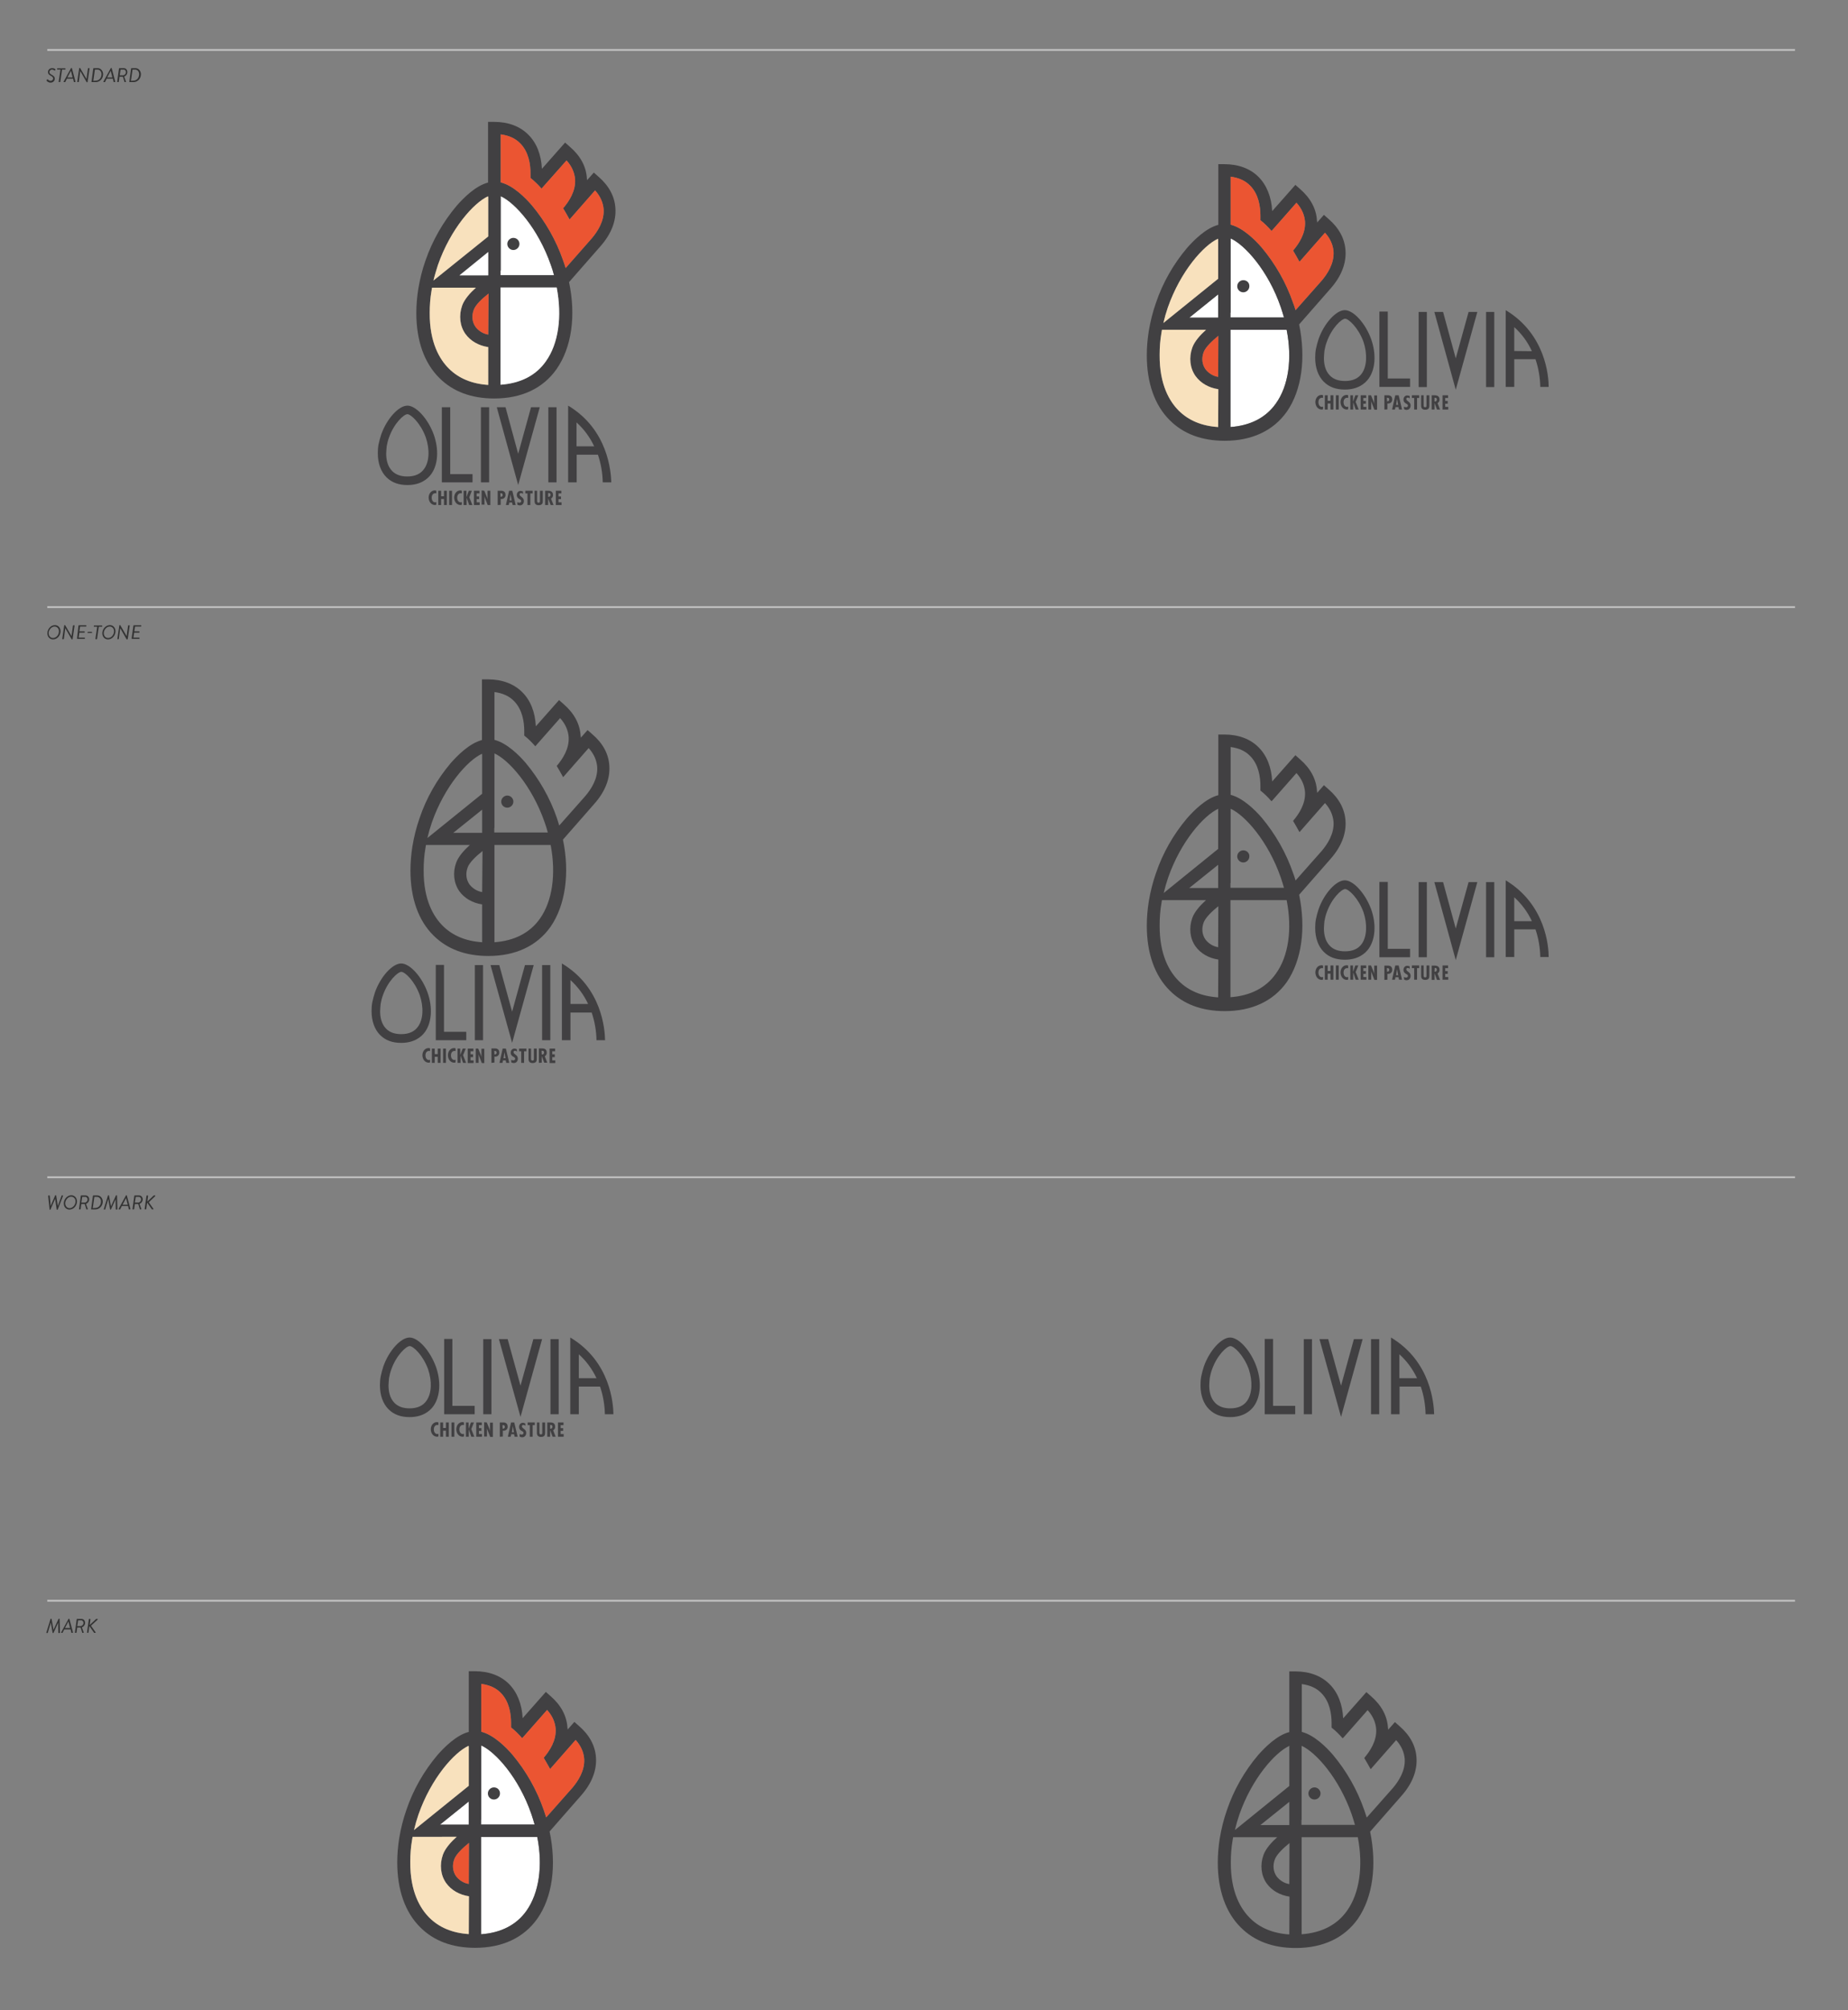 <?xml version="1.0" encoding="utf-8"?>
<!-- Generator: Adobe Illustrator 23.0.6, SVG Export Plug-In . SVG Version: 6.00 Build 0)  -->
<svg version="1.1" id="Layer_1" xmlns="http://www.w3.org/2000/svg" xmlns:xlink="http://www.w3.org/1999/xlink" x="0px" y="0px"
	 viewBox="0 0 1036 1126.4" style="enable-background:new 0 0 1036 1126.4;" xml:space="preserve">
<rect x="0" y="0" width="1036" height="1126.4" fill="#808080" stroke="none"/>
<style type="text/css">
	.st0{fill:#414042;}
	.st1{fill:#FFFFFF;}
	.st2{fill:#F8E1BD;}
	.st3{fill:#EB5532;}
	.st4{fill:#C1C1C1;}
	.st5{fill:#323232;}
</style>
<title>Asset 4</title>
<g>
	<g>
		<path class="st0" d="M697,476.5c-1.8,0-3.4,1.5-3.4,3.4c0,1.8,1.5,3.4,3.4,3.4c1.8,0,3.4-1.5,3.4-3.4
			C700.5,478.1,699,476.5,697,476.5z"/>
		<path class="st0" d="M728.3,501.4l17.7-20.2c5.9-6.7,8.8-14,8.3-21.2c-0.4-6.6-3.6-12.6-9.5-17.7l-2.6-2.3l-3.8,4.3
			c0-0.3,0-0.8-0.1-1.1c-0.4-6.6-3.6-12.6-9.5-17.7l-2.6-2.3l-13,14.7c-0.4-7.9-3-14.6-7.7-19.2c-4.6-4.6-11.2-7.1-19.1-7.1H683v34
			c-7,1.8-13.7,8.6-17.5,12.9c-7.7,9.1-13.7,19.6-17.5,30.9c-1.8,5.1-3.1,10.4-4,15.8c-0.7,4.4-1.1,9-1.1,13.5
			c0,15.4,4.4,28,12.9,36.4c7.6,7.6,17.9,11.5,30.8,11.5c15.2,0,27.2-5.6,34.8-16.3C729.8,538,732.2,520.2,728.3,501.4z
			 M682.9,558.9c-9.2-0.6-16.6-3.7-22.1-9.2c-5-5-10.8-14.3-10.7-31.2c0-4.1,0.3-8.3,1-12.3c0.1-0.6,0.2-1.2,0.3-1.8h24.7
			c-3.2,2.9-6.4,6.4-7.7,10c-2,5.6-1.3,11.5,1.8,15.9c2.9,4,7.4,6.6,12.8,7.4L682.9,558.9L682.9,558.9L682.9,558.9z M682.9,530.8
			c-2.9-0.5-5.4-2.1-7.1-4.3c-1.9-2.7-2.3-6.2-1-9.6c1-2.7,4.6-6.2,8.2-9.1L682.9,530.8L682.9,530.8z M682.9,497.6h-16.2l16.2-13
			V497.6z M682.9,453.7L682.9,453.7v22l-30.5,24.7c0.7-3,1.5-5.8,2.5-8.7c7.1-20.3,20.1-34.9,28.1-38.5L682.9,453.7L682.9,453.7z
			 M689.9,494.8v-41.6c8,3.6,21,18.1,28.1,38.5c0.6,1.9,1.3,3.9,1.8,5.8h-30v-2.7L689.9,494.8L689.9,494.8z M715.2,545.7
			c-5.6,7.9-14.3,12.3-25.4,13.1v-54.4h31.5C724.5,520.7,722.4,535.8,715.2,545.7z M724.9,489.2c-3.9-11.3-9.9-21.8-17.5-30.9
			c-3.7-4.3-10.5-11.1-17.5-12.9v-26.8c4.5,0.6,8.2,2.2,10.9,5c4.8,4.8,5.8,11.8,5.8,16.9v2.5c2.3,1.8,4.3,3.8,6.2,6l0.7-0.7
			l13.3-15.1c3,3.3,4.5,6.9,4.8,10.6c0.4,6.6-3.4,12.3-6.6,16.1l-0.1,0.1c1.3,2.1,2.4,4.2,3.6,6.3l10.7-12.2l0,0l3.6-4.1
			c3,3.3,4.5,6.9,4.8,10.6c0.4,6.6-3.4,12.4-6.6,16.2l-14.7,16.6C725.9,491.9,725.4,490.5,724.9,489.2L724.9,489.2z"/>
	</g>
	<path class="st0" d="M741.7,542.6c-0.2-0.1-0.3-0.1-0.6-0.1c-1.4,0-2,1.3-2,2.5s0.6,2.6,2,2.6c0.2,0,0.4-0.1,0.6-0.2v1.5
		c-0.2,0.1-0.5,0.2-0.7,0.2c-2.3,0-3.6-2.1-3.6-4.2c0-2,1.3-4,3.5-4c0.3,0,0.6,0.1,0.8,0.2V542.6z"/>
	<path class="st0" d="M744.3,541v3.1h1.6V541h1.6v8h-1.6v-3.4h-1.6v3.4h-1.6v-8H744.3z"/>
	<path class="st0" d="M750.5,541v8h-1.6v-8H750.5z"/>
	<path class="st0" d="M755.8,542.6c-0.2-0.1-0.3-0.1-0.6-0.1c-1.4,0-2,1.3-2,2.5s0.6,2.6,2,2.6c0.2,0,0.4-0.1,0.6-0.2v1.5
		c-0.2,0.1-0.5,0.2-0.7,0.2c-2.3,0-3.6-2.1-3.6-4.2c0-2,1.3-4,3.5-4c0.3,0,0.6,0.1,0.8,0.2V542.6z"/>
	<path class="st0" d="M758.5,541v3.6l0,0l1.3-3.6h1.7l-1.5,3.7l1.7,4.3H760l-1.4-4.1l0,0v4.1H757v-8H758.5z"/>
	<path class="st0" d="M765.9,541v1.5h-1.6v1.7h1.4v1.5h-1.4v1.8h1.7v1.5h-3.2v-8H765.9L765.9,541z"/>
	<path class="st0" d="M768.6,541l2,4.9l0,0c-0.1-0.4-0.2-0.8-0.2-1.2v-3.6h1.6v8h-1.5l-1.9-4.9l0,0l0.1,0.8v4h-1.6v-8H768.6
		L768.6,541L768.6,541z"/>
	<path class="st0" d="M776.1,549.1v-8h1.7c0.3,0,2.7-0.2,2.7,2.3c0.1,1.2-0.9,2.3-2.1,2.3c-0.2,0-0.2,0-0.3,0h-0.3v3.3L776.1,549.1
		L776.1,549.1z M777.6,544.5c0.8,0,1.2-0.3,1.2-1c0-0.6-0.2-1-1-1h-0.3L777.6,544.5L777.6,544.5z"/>
	<path class="st0" d="M784.1,541l1.9,8h-1.7l-0.3-1.4h-1.7L782,549h-1.6l1.8-8H784.1z M783.4,544.3l-0.2-1.2l0,0l-0.2,1.2l-0.3,2.2
		h1.1L783.4,544.3z"/>
	<path class="st0" d="M790.3,542.9c-0.3-0.3-0.7-0.5-1.1-0.5s-0.8,0.3-0.8,0.6c0,0.1,0,0.1,0,0.2c0,1.3,2.4,1.4,2.4,3.6
		c0,1.4-0.8,2.5-2.3,2.5c-0.5,0-1-0.2-1.4-0.4v-1.5c0.3,0.3,0.8,0.4,1.2,0.4c0.5,0,0.9-0.3,1-0.8v-0.1c0-0.6-0.5-0.9-1-1.1
		c-1-0.6-1.5-1.2-1.5-2.3s0.7-2.3,2.1-2.3c0.5,0,1,0.2,1.4,0.3L790.3,542.9z"/>
	<path class="st0" d="M795.6,541v1.5h-1.2v6.5h-1.6v-6.5h-1.3V541H795.6z"/>
	<path class="st0" d="M798.1,541v5.2c0,0.6-0.1,1.5,0.8,1.5c0.9,0,0.8-0.6,0.8-1.2V541h1.6v5.8c0,0.9-0.1,2.3-2.3,2.3
		c-1.5,0-2.3-0.7-2.3-2.2V541H798.1z"/>
	<path class="st0" d="M802.6,549.1v-8h1.6c1,0,2.8,0.2,2.8,2.3c0.1,0.9-0.4,1.7-1.1,2.1l1.4,3.6h-1.7l-1.4-3.7l0,0v3.7L802.6,549.1
		L802.6,549.1z M804.2,544.5h0.3c0.7,0,1-0.5,1-1.1c0.1-0.5-0.3-1-0.8-1c-0.1,0-0.2,0-0.2,0h-0.2L804.2,544.5z"/>
	<path class="st0" d="M811.8,541v1.5h-1.6v1.7h1.4v1.5h-1.4v1.8h1.7v1.5h-3.2v-8H811.8L811.8,541z"/>
	<path class="st0" d="M753.9,493.3c-4.9,0-11.6,7.4-14.7,16.2c-0.6,1.8-1.1,3.7-1.5,5.6c-0.3,1.6-0.4,3.2-0.4,4.9
		c0,5.6,1.7,10.3,4.8,13.4c3,3,6.9,4.4,11.8,4.4c7.4,0,11.4-3.4,13.4-6.2c3.8-5.4,4.3-13.8,1.4-22
		C765.5,500.8,758.8,493.3,753.9,493.3z M763.5,528.8c-2,2.9-5.2,4.3-9.5,4.3c-3.6,0-6.4-1-8.4-3c-2.9-2.9-3.4-7-3.4-9.9
		c0-1.4,0.2-2.7,0.3-4.1c0.3-1.7,0.7-3.3,1.3-4.9c2.8-7.9,8.3-13,10.3-13c1.9,0,7.4,5,10.3,13l0,0
		C766.6,517.9,766.3,524.7,763.5,528.8L763.5,528.8z"/>
	<polygon class="st0" points="778,494.2 773.3,494.2 773.3,536.4 790.5,536.4 790.5,531.7 778,531.7 	"/>
	<polygon class="st0" points="816.1,520.3 809,494.3 804.1,494.3 816.1,538 828.2,494.3 823.3,494.3 	"/>
	<rect x="795.3" y="494.3" class="st0" width="4.6" height="42.1"/>
	<rect x="833.1" y="494.3" class="st0" width="4.6" height="42.1"/>
	<path class="st0" d="M844.1,493.3v43h4.8v-15.5h11.9c1.7,5,2.6,10.3,2.7,15.5h4.7C868.2,530.6,866.6,506.9,844.1,493.3z
		 M848.9,516.2v-13.4c4.2,3.8,7.5,8.3,9.9,13.4H848.9z"/>
</g>
<g>
	<path class="st0" d="M284.4,445.8c-1.8,0-3.4,1.5-3.4,3.4s1.5,3.4,3.4,3.4c1.8,0,3.4-1.5,3.4-3.4S286.2,445.8,284.4,445.8z"/>
	<path class="st0" d="M315.6,470.5l17.7-20.2c5.9-6.7,8.8-14,8.3-21.2c-0.4-6.6-3.6-12.6-9.6-17.7l-2.6-2.3l-3.8,4.3
		c0-0.3,0-0.8-0.1-1.1c-0.4-6.6-3.6-12.6-9.5-17.7l-2.6-2.3l-13,14.7c-0.4-8-3-14.6-7.7-19.2c-4.6-4.6-11.2-7.1-19.1-7.1h-3.4v34
		c-7,1.8-13.7,8.6-17.5,12.9c-7.7,9.1-13.7,19.6-17.5,30.9c-1.8,5.1-3.1,10.4-4,15.8c-0.7,4.4-1.1,9-1.1,13.5
		c0,15.4,4.4,28,12.9,36.4c7.6,7.6,17.9,11.5,30.8,11.5c15.2,0,27.2-5.6,34.8-16.3C317,507.3,319.5,489.3,315.6,470.5z M270.3,528
		c-9.2-0.6-16.6-3.7-22.1-9.2c-5-5-10.8-14.3-10.7-31.2c0-4.1,0.3-8.3,1-12.3c0.1-0.6,0.2-1.2,0.3-1.8h24.6c-3.2,2.9-6.4,6.4-7.7,10
		c-2,5.6-1.3,11.4,1.8,15.9c2.9,4,7.4,6.6,12.8,7.4L270.3,528L270.3,528L270.3,528z M270.3,499.9c-2.9-0.5-5.4-2.1-7.1-4.3
		c-1.9-2.7-2.3-6.2-1-9.6c1-2.7,4.6-6.2,8.3-9.1L270.3,499.9z M270.3,466.7h-16.2l16.2-13V466.7z M270.3,422.8L270.3,422.8v22
		l-30.7,24.8c0.7-3,1.5-5.8,2.5-8.7c7.1-20.3,20.1-34.9,28.1-38.5L270.3,422.8z M277.2,463.9v-41.7c8,3.6,21,18.1,28.1,38.5
		c0.7,1.9,1.3,3.9,1.8,5.8h-30v-2.6L277.2,463.9L277.2,463.9z M302.6,514.9c-5.6,7.9-14.3,12.3-25.4,13.1v-54.5h31.5
		C311.8,489.8,309.7,505,302.6,514.9L302.6,514.9z M312.2,458.4c-3.9-11.3-9.9-21.8-17.5-30.9c-3.7-4.3-10.5-11.1-17.5-12.9v-26.8
		c4.5,0.6,8.2,2.2,10.9,5c4.8,4.8,5.8,11.8,5.8,16.9v2.5c2.3,1.8,4.3,3.8,6.2,6l0.6-0.7l13.3-15.1c3,3.3,4.5,6.9,4.8,10.6
		c0.4,6.6-3.4,12.3-6.6,16.1l-0.1,0.1c1.3,2.1,2.4,4.2,3.6,6.3l10.7-12.2l0,0l3.6-4.1c3,3.3,4.5,6.9,4.8,10.6
		c0.4,6.6-3.4,12.4-6.6,16.2l-14.7,16.6C313.1,461.1,312.6,459.8,312.2,458.4L312.2,458.4z"/>
	<path class="st0" d="M241.1,589c-0.2-0.1-0.3-0.1-0.6-0.1c-1.4,0-2,1.3-2,2.5s0.6,2.6,2,2.6c0.2,0,0.4-0.1,0.6-0.2v1.5
		c-0.2,0.1-0.5,0.2-0.7,0.2c-2.3,0-3.6-2.1-3.6-4.2c0-2,1.3-4,3.5-4c0.3,0,0.6,0.1,0.8,0.2L241.1,589L241.1,589L241.1,589z"/>
	<path class="st0" d="M243.7,587.6v3.1h1.7v-3.1h1.6v8h-1.6v-3.4h-1.7v3.4h-1.6v-8H243.7z"/>
	<path class="st0" d="M250,587.6v8h-1.6v-8H250z"/>
	<path class="st0" d="M255.4,589c-0.2-0.1-0.3-0.1-0.6-0.1c-1.4,0-2,1.3-2,2.5s0.6,2.6,2,2.6c0.2,0,0.4-0.1,0.6-0.2v1.5
		c-0.2,0.1-0.5,0.2-0.7,0.2c-2.3,0-3.6-2.1-3.6-4.2c0-2,1.3-4,3.5-4c0.3,0,0.6,0.1,0.8,0.2L255.4,589L255.4,589L255.4,589z"/>
	<path class="st0" d="M258,587.6v3.6l0,0l1.4-3.6h1.7l-1.5,3.7l1.7,4.3h-1.7l-1.4-4.1l0,0v4.1h-1.7v-8H258z"/>
	<path class="st0" d="M265.4,587.6v1.5h-1.6v1.7h1.4v1.6h-1.4v1.8h1.7v1.5h-3.3v-8.1H265.4L265.4,587.6z"/>
	<path class="st0" d="M268.1,587.6l2,4.9l0,0c-0.1-0.4-0.2-0.8-0.2-1.2v-3.6h1.6v8h-1.4l-1.9-4.9l0,0l0.1,0.8v0.3v3.7h-1.6v-8H268.1
		z"/>
	<path class="st0" d="M275.5,595.6v-8.1h1.7c0.3,0,2.7-0.2,2.7,2.3c0.1,1.2-0.9,2.3-2.1,2.3c-0.2,0-0.2,0-0.3,0h-0.3v3.3
		L275.5,595.6z M277.2,590.9c0.8,0,1.2-0.3,1.2-1c0-0.6-0.2-1-1-1h-0.3L277.2,590.9L277.2,590.9z"/>
	<path class="st0" d="M283.6,587.6l1.9,8h-1.7l-0.3-1.4H282l-0.3,1.4H280l1.8-8H283.6z M283,590.8l-0.2-1.2l0,0l-0.2,1.2l-0.3,2.2
		h1.1L283,590.8z"/>
	<path class="st0" d="M289.8,589.3c-0.3-0.3-0.7-0.5-1.1-0.5s-0.8,0.3-0.8,0.6c0,0.1,0,0.1,0,0.2c0,1.3,2.4,1.4,2.4,3.6
		c0,1.4-0.8,2.5-2.3,2.5c-0.5,0-1-0.2-1.4-0.4v-1.5c0.3,0.3,0.8,0.4,1.2,0.4c0.5,0,0.9-0.3,1-0.8v-0.1c0-0.6-0.5-0.9-1-1.1
		c-1-0.6-1.5-1.2-1.5-2.3s0.7-2.3,2.1-2.3c0.5,0,1,0.2,1.4,0.4L289.8,589.3z"/>
	<path class="st0" d="M295.1,587.6v1.5h-1.3v6.5h-1.6v-6.5H291v-1.5H295.1z"/>
	<path class="st0" d="M297.7,587.6v5.2c0,0.6-0.1,1.5,0.8,1.5s0.8-0.6,0.8-1.2v-5.5h1.6v5.8c0,0.9-0.1,2.3-2.3,2.3
		c-1.5,0-2.3-0.7-2.3-2.2v-5.9L297.7,587.6L297.7,587.6z"/>
	<path class="st0" d="M302.1,595.6v-8.1h1.6c1,0,2.8,0.1,2.8,2.3c0.1,0.9-0.4,1.7-1.1,2.1l1.4,3.6h-1.7l-1.4-3.7l0,0v3.7
		L302.1,595.6z M303.7,590.9h0.3c0.7,0,1-0.5,1-1.1c0.1-0.5-0.3-1-0.9-1c-0.1,0-0.2,0-0.3,0h-0.2L303.7,590.9z"/>
	<path class="st0" d="M311.2,587.6v1.5h-1.6v1.7h1.4v1.6h-1.4v1.8h1.7v1.5h-3.2v-8.1H311.2L311.2,587.6z"/>
	<path class="st0" d="M224.9,539.9c-4.9,0-11.6,7.4-14.7,16.2c-0.6,1.8-1.1,3.7-1.5,5.6c-0.3,1.6-0.4,3.2-0.4,4.9
		c0,5.6,1.7,10.3,4.8,13.4c3,3,6.9,4.4,11.8,4.4c7.4,0,11.4-3.4,13.4-6.2c3.8-5.4,4.3-13.8,1.4-22
		C236.5,547.3,229.8,539.9,224.9,539.9z M234.4,575.2c-2,2.9-5.2,4.3-9.5,4.3c-3.6,0-6.4-1-8.4-3c-2.9-2.9-3.4-7-3.4-9.9
		c0-1.4,0.2-2.7,0.3-4.1c0.3-1.7,0.7-3.3,1.3-4.9c2.8-7.9,8.3-13,10.3-13s7.4,5,10.3,13l0,0C237.6,564.4,237.3,571.1,234.4,575.2z"
		/>
	<polygon class="st0" points="248.9,540.7 244.3,540.7 244.3,582.9 261.4,582.9 261.4,578.2 248.9,578.2 	"/>
	<polygon class="st0" points="287.1,566.9 279.9,540.8 275,540.8 287.1,584.4 299.2,540.8 294.3,540.8 	"/>
	<rect x="266.2" y="540.8" class="st0" width="4.6" height="42.1"/>
	<rect x="303.9" y="540.8" class="st0" width="4.6" height="42.1"/>
	<path class="st0" d="M315,539.9v43h4.8v-15.5h11.9c1.7,5,2.6,10.3,2.7,15.5h4.8C339.1,577.1,337.6,553.4,315,539.9z M319.8,562.6
		v-13.4c4.2,3.8,7.5,8.3,9.9,13.4H319.8z"/>
</g>
<g>
	<path class="st1" d="M280.7,151.6V110c8,3.6,21,18.1,28.1,38.5c0.7,1.9,1.3,3.9,1.8,5.8h-30v-2.7H280.7z"/>
	<path class="st0" d="M287.8,133.3c-1.8,0-3.4,1.5-3.4,3.4c0,1.8,1.5,3.4,3.4,3.4c1.8,0,3.4-1.5,3.4-3.4
		C291.2,134.8,289.7,133.3,287.8,133.3z"/>
	<path class="st0" d="M319,158.1l17.7-20.2c5.9-6.7,8.8-14,8.3-21.2c-0.4-6.6-3.6-12.6-9.5-17.7l-2.6-2.3l-3.8,4.3
		c0-0.3,0-0.8-0.1-1.1c-0.4-6.6-3.6-12.6-9.6-17.7l-2.6-2.3l-13,14.7c-0.4-8-3-14.6-7.7-19.2c-4.6-4.6-11.1-7.1-19.1-7.1h-3.4v34
		c-7,1.8-13.7,8.6-17.5,12.9c-7.7,9.1-13.7,19.6-17.6,30.9c-1.8,5.1-3.1,10.4-4,15.8c-0.7,4.4-1.1,9-1.1,13.5
		c0,15.4,4.4,28,12.9,36.4c7.6,7.6,17.9,11.5,30.8,11.5c15.2,0,27.2-5.6,34.8-16.3C320.5,194.8,323,176.9,319,158.1z M273.7,215.7
		c-9.2-0.6-16.6-3.7-22.1-9.2c-5-5-10.8-14.3-10.7-31.2c0-4.1,0.3-8.3,1-12.3c0.1-0.6,0.2-1.2,0.3-1.8h24.6c-3.2,2.9-6.4,6.4-7.7,10
		c-2,5.6-1.3,11.5,1.8,15.9c2.9,4,7.4,6.6,12.8,7.4L273.7,215.7z M273.7,187.5c-2.9-0.5-5.4-2.1-7.1-4.3c-1.9-2.7-2.3-6.2-1-9.6
		c1-2.8,4.6-6.2,8.3-9.1L273.7,187.5z M273.7,154.3h-16.2l16.2-13V154.3z M273.7,110.5L273.7,110.5v22L243,157.2
		c0.7-3,1.6-5.8,2.5-8.7c7.1-20.3,20.1-34.9,28.1-38.5L273.7,110.5C273.6,110.5,273.7,110.5,273.7,110.5z M280.7,151.6v-41.7
		c8,3.6,21,18.1,28.1,38.5c0.7,1.9,1.3,3.9,1.8,5.8h-30v-2.6H280.7z M306,202.5c-5.6,8-14.3,12.3-25.4,13.1v-54.5h31.5
		C315.2,177.5,313.1,192.6,306,202.5L306,202.5z M315.7,146c-3.9-11.3-9.9-21.8-17.5-30.9c-3.7-4.3-10.4-11.1-17.5-12.9V75.3
		c4.5,0.6,8.2,2.2,10.9,5c4.8,4.8,5.8,11.8,5.8,16.9v2.5c2.2,1.8,4.3,3.8,6.2,6l0.6-0.7l13.4-15.1c3,3.3,4.5,6.9,4.8,10.6
		c0.4,6.6-3.4,12.3-6.6,16.1l-0.1,0.1c1.3,2.1,2.4,4.2,3.6,6.3l10.7-12.2l0,0l3.6-4.1c3,3.3,4.5,6.9,4.8,10.6
		c0.4,6.6-3.4,12.4-6.6,16.2l-14.7,16.7C316.6,148.6,316.2,147.3,315.7,146z"/>
	<path class="st2" d="M273.7,215.7c-9.2-0.6-16.6-3.7-22.1-9.2c-5-5-10.8-14.3-10.7-31.2c0-4.1,0.3-8.3,1-12.3
		c0.1-0.6,0.2-1.2,0.3-1.8h24.6c-3.2,2.9-6.4,6.4-7.7,10c-2,5.6-1.3,11.5,1.8,15.9c2.9,4,7.4,6.6,12.8,7.4L273.7,215.7z"/>
	<path class="st3" d="M273.7,187.5c-2.9-0.5-5.4-2.1-7.1-4.3c-1.9-2.7-2.3-6.2-1-9.6c1-2.8,4.6-6.2,8.3-9.1L273.7,187.5z"/>
	<polygon class="st1" points="273.7,154.3 257.6,154.3 273.7,141.2 	"/>
	<path class="st3" d="M315.7,146c-3.9-11.3-9.9-21.8-17.5-30.9c-3.7-4.3-10.4-11.1-17.5-12.9V75.3c4.5,0.6,8.2,2.2,10.9,5
		c4.8,4.8,5.8,11.8,5.8,16.9v2.5c2.2,1.8,4.3,3.8,6.2,6l0.6-0.7l13.4-15.1c3,3.3,4.5,6.9,4.8,10.6c0.4,6.6-3.4,12.3-6.6,16.1
		l-0.1,0.1c1.3,2.1,2.4,4.2,3.6,6.3l10.7-12.2l0,0l3.6-4.1c3,3.3,4.5,6.9,4.8,10.6c0.4,6.6-3.4,12.4-6.6,16.2l-14.7,16.7
		C316.6,148.6,316.2,147.3,315.7,146z"/>
	<path class="st1" d="M306,202.5c-5.6,8-14.3,12.3-25.4,13.1v-54.5h31.5C315.2,177.5,313.1,192.6,306,202.5z"/>
	<path class="st2" d="M273.7,110.5L273.7,110.5v22L243,157.2c0.7-3,1.6-5.8,2.5-8.7c7.1-20.3,20.1-34.9,28.1-38.5L273.7,110.5
		C273.6,110.5,273.7,110.5,273.7,110.5z"/>
	<path class="st0" d="M244.6,276.5c-0.2-0.1-0.4-0.1-0.6-0.1c-1.4,0-2,1.3-2,2.5s0.6,2.6,2,2.6c0.2,0,0.4-0.1,0.6-0.2v1.5
		c-0.2,0.1-0.5,0.2-0.7,0.2c-2.3,0-3.6-2.1-3.6-4.2c0-2,1.3-4,3.5-4c0.3,0,0.6,0.1,0.8,0.2L244.6,276.5L244.6,276.5L244.6,276.5z"/>
	<path class="st0" d="M247.3,275v3.1h1.6V275h1.6v8h-1.6v-3.4h-1.6v3.4h-1.6v-8H247.3z"/>
	<path class="st0" d="M253.4,275v8h-1.6v-8H253.4z"/>
	<path class="st0" d="M258.9,276.5c-0.2-0.1-0.4-0.1-0.6-0.1c-1.4,0-2,1.3-2,2.5s0.6,2.6,2,2.6c0.2,0,0.4-0.1,0.6-0.2v1.5
		c-0.2,0.1-0.5,0.2-0.7,0.2c-2.3,0-3.6-2.1-3.6-4.2c0-2,1.3-4,3.5-4c0.3,0,0.6,0.1,0.8,0.2L258.9,276.5L258.9,276.5L258.9,276.5z"/>
	<path class="st0" d="M261.5,275v3.6l0,0l1.3-3.6h1.7l-1.4,3.7l1.7,4.3H263l-1.4-4.1l0,0v4.1h-1.7v-8H261.5z"/>
	<path class="st0" d="M268.8,275v1.5h-1.6v1.7h1.4v1.5h-1.4v1.8h1.7v1.5h-3.2v-8H268.8z"/>
	<path class="st0" d="M271.5,275l2,4.9l0,0c-0.1-0.4-0.2-0.8-0.2-1.2V275h1.6v8h-1.5l-1.9-4.9l0,0l0.1,0.8v0.3v3.6H270v-8L271.5,275
		L271.5,275z"/>
	<path class="st0" d="M279,283v-8h1.7c0.3,0,2.7-0.2,2.7,2.3c0.1,1.2-0.9,2.3-2.1,2.3c-0.2,0-0.2,0-0.3,0h-0.3v3.3L279,283z
		 M280.6,278.4c0.8,0,1.2-0.3,1.2-1c0-0.6-0.2-1-1-1h-0.3L280.6,278.4L280.6,278.4z"/>
	<path class="st0" d="M287.2,275l1.9,8h-1.7l-0.3-1.4h-1.6l-0.3,1.4h-1.6l1.8-8H287.2z M286.4,278.2l-0.2-1.2l0,0l-0.2,1.2l-0.3,2.2
		h1.1L286.4,278.2z"/>
	<path class="st0" d="M293.2,276.8c-0.3-0.3-0.7-0.5-1.1-0.5s-0.8,0.3-0.8,0.6c0,0.1,0,0.1,0,0.2c0,1.3,2.4,1.4,2.4,3.6
		c0,1.4-0.8,2.5-2.3,2.5c-0.5,0-1-0.2-1.4-0.4v-1.5c0.3,0.3,0.8,0.4,1.2,0.4c0.5,0,0.9-0.3,1-0.8v-0.1c0-0.6-0.5-0.9-1-1.1
		c-1-0.6-1.5-1.2-1.5-2.3s0.7-2.3,2.1-2.3c0.5,0,1,0.2,1.4,0.3L293.2,276.8z"/>
	<path class="st0" d="M298.6,275v1.5h-1.3v6.5h-1.6v-6.5h-1.2V275H298.6z"/>
	<path class="st0" d="M301.1,275v5.2c0,0.6-0.1,1.5,0.8,1.5s0.8-0.6,0.8-1.2V275h1.6v5.8c0,0.9-0.1,2.3-2.3,2.3
		c-1.5,0-2.3-0.7-2.3-2.2V275H301.1z"/>
	<path class="st0" d="M305.6,283v-8h1.6c1,0,2.8,0.2,2.8,2.3c0.1,0.9-0.4,1.7-1.1,2.1l1.4,3.6h-1.6l-1.4-3.7l0,0v3.7H305.6
		L305.6,283z M307.3,278.4h0.3c0.7,0,1-0.5,1-1.1c0.1-0.5-0.3-1-0.8-1c-0.1,0-0.2,0-0.3,0h-0.2V278.4L307.3,278.4z"/>
	<path class="st0" d="M314.7,275v1.5h-1.6v1.7h1.4v1.5h-1.4v1.8h1.7v1.5h-3.2v-8H314.7z"/>
	<path class="st0" d="M228.4,227.3c-4.9,0-11.6,7.4-14.7,16.2c-0.6,1.8-1.1,3.7-1.5,5.6c-0.3,1.6-0.4,3.2-0.4,4.9
		c0,5.6,1.7,10.3,4.8,13.4c3,3,6.9,4.4,11.8,4.4c7.4,0,11.4-3.4,13.4-6.2c3.8-5.3,4.3-13.7,1.4-22
		C240,234.7,233.2,227.3,228.4,227.3z M237.8,262.7c-2,2.9-5.2,4.3-9.5,4.3c-3.6,0-6.4-1-8.4-3c-2.9-2.9-3.4-7-3.4-9.9
		c0-1.4,0.2-2.7,0.3-4.1c0.3-1.7,0.7-3.3,1.3-4.9c2.8-7.9,8.3-13,10.3-13c1.9,0,7.4,5,10.3,13l0,0
		C241,251.9,240.7,258.7,237.8,262.7z"/>
	<polygon class="st0" points="252.4,228.2 247.7,228.2 247.7,270.3 264.9,270.3 264.9,265.7 252.4,265.7 	"/>
	<polygon class="st0" points="290.5,254.3 283.4,228.2 278.5,228.2 290.5,271.8 302.6,228.2 297.7,228.2 	"/>
	<rect x="269.6" y="228.2" class="st0" width="4.6" height="42.1"/>
	<rect x="307.4" y="228.2" class="st0" width="4.6" height="42.1"/>
	<path class="st0" d="M318.5,227.3v43h4.8v-15.5h11.9c1.7,5,2.6,10.3,2.7,15.5h4.8C342.5,264.5,341,240.8,318.5,227.3z M323.2,250.1
		v-13.4c4.2,3.8,7.5,8.3,9.9,13.4H323.2z"/>
</g>
<g>
	<path class="st0" d="M741.7,223c-0.2-0.1-0.4-0.1-0.6-0.1c-1.4,0-2,1.3-2,2.5s0.6,2.6,2,2.6c0.2,0,0.4-0.1,0.6-0.2v1.5
		c-0.2,0.1-0.5,0.2-0.7,0.2c-2.3,0-3.6-2.1-3.6-4.2c0-2,1.3-4,3.5-4c0.3,0,0.6,0.1,0.8,0.2V223z"/>
	<path class="st0" d="M744.3,221.5v3.1h1.6v-3.1h1.6v8h-1.6v-3.4h-1.6v3.4h-1.6v-8H744.3L744.3,221.5z"/>
	<path class="st0" d="M750.5,221.5v8h-1.6v-8H750.5L750.5,221.5z"/>
	<path class="st0" d="M755.8,223c-0.2-0.1-0.4-0.1-0.6-0.1c-1.4,0-2,1.3-2,2.5s0.6,2.6,2,2.6c0.2,0,0.4-0.1,0.6-0.2v1.5
		c-0.2,0.1-0.5,0.2-0.7,0.2c-2.3,0-3.6-2.1-3.6-4.2c0-2,1.3-4,3.5-4c0.3,0,0.6,0.1,0.8,0.2V223z"/>
	<path class="st0" d="M758.5,221.5v3.6l0,0l1.3-3.6h1.7l-1.5,3.7l1.7,4.3H760l-1.4-4.1l0,0v4.1H757v-8H758.5L758.5,221.5z"/>
	<path class="st0" d="M765.9,221.5v1.5h-1.6v1.7h1.4v1.5h-1.4v1.8h1.7v1.5h-3.2v-8H765.9L765.9,221.5z"/>
	<path class="st0" d="M768.6,221.5l2,4.9l0,0c-0.1-0.4-0.2-0.8-0.2-1.2v-3.6h1.6v8h-1.5l-1.9-4.9l0,0l0.1,0.8v4h-1.6v-8H768.6
		L768.6,221.5z"/>
	<path class="st0" d="M776.1,229.5v-8h1.7c0.3,0,2.7-0.2,2.7,2.3c0.1,1.2-0.9,2.3-2.1,2.3c-0.2,0-0.2,0-0.3,0h-0.3v3.3L776.1,229.5z
		 M777.6,224.9c0.8,0,1.2-0.3,1.2-1c0-0.6-0.2-1-1-1h-0.3L777.6,224.9L777.6,224.9z"/>
	<path class="st0" d="M784.1,221.5l1.9,8h-1.7l-0.3-1.4h-1.7l-0.3,1.4h-1.6l1.8-8H784.1L784.1,221.5z M783.4,224.7l-0.2-1.2l0,0
		l-0.2,1.2l-0.3,2.2h1.1L783.4,224.7z"/>
	<path class="st0" d="M790.3,223.3c-0.3-0.3-0.7-0.5-1.1-0.5s-0.8,0.3-0.8,0.6c0,0.1,0,0.1,0,0.2c0,1.3,2.4,1.4,2.4,3.6
		c0,1.4-0.8,2.5-2.3,2.5c-0.5,0-1-0.2-1.4-0.4v-1.5c0.3,0.3,0.8,0.4,1.2,0.4c0.5,0,0.9-0.3,1-0.8v-0.1c0-0.6-0.5-0.9-1-1.1
		c-1-0.6-1.5-1.2-1.5-2.3s0.7-2.3,2.1-2.3c0.5,0,1,0.2,1.4,0.3L790.3,223.3z"/>
	<path class="st0" d="M795.6,221.5v1.5h-1.2v6.5h-1.6V223h-1.3v-1.5H795.6L795.6,221.5z"/>
	<path class="st0" d="M798.1,221.5v5.2c0,0.6-0.1,1.5,0.8,1.5c0.9,0,0.8-0.6,0.8-1.2v-5.5h1.6v5.8c0,0.9-0.1,2.3-2.3,2.3
		c-1.5,0-2.3-0.7-2.3-2.2v-5.9L798.1,221.5L798.1,221.5z"/>
	<path class="st0" d="M802.6,229.5v-8h1.6c1,0,2.8,0.2,2.8,2.3c0.1,0.9-0.4,1.7-1.1,2.1l1.4,3.6h-1.7l-1.4-3.7l0,0v3.7L802.6,229.5
		L802.6,229.5z M804.2,225h0.3c0.7,0,1-0.5,1-1.1c0.1-0.5-0.3-1-0.8-1c-0.1,0-0.2,0-0.3,0h-0.2V225z"/>
	<path class="st0" d="M811.8,221.5v1.5h-1.6v1.7h1.4v1.5h-1.4v1.8h1.7v1.5h-3.2v-8H811.8L811.8,221.5z"/>
	<path class="st0" d="M753.9,173.8c-4.9,0-11.6,7.4-14.7,16.2c-0.6,1.8-1.1,3.7-1.5,5.6c-0.3,1.6-0.4,3.2-0.4,4.9
		c0,5.6,1.7,10.3,4.8,13.4c3,3,6.9,4.4,11.8,4.4c7.4,0,11.4-3.4,13.4-6.2c3.8-5.3,4.3-13.7,1.4-22
		C765.5,181.2,758.8,173.8,753.9,173.8z M763.5,209.2c-2,2.9-5.2,4.3-9.5,4.3c-3.6,0-6.4-1-8.4-3c-2.9-2.9-3.4-7-3.4-9.9
		c0-1.4,0.2-2.7,0.3-4.1c0.3-1.7,0.7-3.3,1.3-4.9c2.8-7.9,8.3-13,10.3-13c1.9,0,7.4,5,10.3,13l0,0
		C766.6,198.4,766.3,205.2,763.5,209.2L763.5,209.2z"/>
	<polygon class="st0" points="778,174.6 773.3,174.6 773.3,216.8 790.5,216.8 790.5,212.1 778,212.1 	"/>
	<polygon class="st0" points="816.1,200.8 809,174.8 804.1,174.8 816.1,218.4 828.2,174.8 823.3,174.8 	"/>
	<rect x="795.3" y="174.8" class="st0" width="4.6" height="42.1"/>
	<rect x="833.1" y="174.8" class="st0" width="4.6" height="42.1"/>
	<path class="st0" d="M844.1,173.8v43h4.8v-15.5h11.9c1.7,5,2.6,10.3,2.7,15.5h4.7C868.2,211.1,866.6,187.3,844.1,173.8z
		 M848.9,196.7v-13.4c4.2,3.8,7.5,8.3,9.9,13.5L848.9,196.7z"/>
	<g>
		<path class="st1" d="M689.9,175.2v-41.6c8,3.6,21.1,18.1,28.1,38.5c0.6,1.9,1.3,3.9,1.8,5.8h-30v-2.7L689.9,175.2L689.9,175.2z"/>
		<path class="st1" d="M715.2,226.2c-5.6,7.9-14.3,12.3-25.4,13.1v-54.5h31.5C724.5,201.1,722.4,216.2,715.2,226.2z"/>
		<polygon class="st1" points="682.9,178 666.8,178 682.9,164.9 		"/>
		<path class="st0" d="M697,157c-1.8,0-3.4,1.5-3.4,3.4s1.5,3.4,3.4,3.4c1.8,0,3.4-1.5,3.4-3.4C700.5,158.5,699,157,697,157z"/>
		<path class="st0" d="M728.3,181.8l17.7-20.2c5.9-6.7,8.8-14,8.3-21.2c-0.4-6.6-3.6-12.6-9.5-17.7l-2.6-2.3l-3.8,4.3
			c0-0.3,0-0.8-0.1-1.1c-0.4-6.6-3.6-12.6-9.5-17.7l-2.6-2.3l-13,14.7c-0.4-7.9-3.1-14.6-7.7-19.2S694.3,92,686.4,92H683v34
			c-7,1.8-13.8,8.7-17.5,12.9c-7.7,9.1-13.7,19.6-17.5,30.9c-1.8,5.1-3.1,10.4-4,15.8c-0.7,4.4-1.1,9-1.1,13.5
			c0,15.4,4.4,28,12.9,36.4c7.6,7.6,17.9,11.5,30.8,11.5c15.2,0,27.2-5.6,34.8-16.3C729.8,218.6,732.2,200.7,728.3,181.8z
			 M682.9,239.3c-9.2-0.6-16.6-3.7-22.1-9.2c-5-5-10.8-14.3-10.7-31.2c0-4.2,0.3-8.3,1-12.3c0.1-0.6,0.2-1.2,0.3-1.8h24.7
			c-3.2,2.9-6.4,6.4-7.7,10c-2,5.6-1.3,11.5,1.8,15.9c2.9,4,7.4,6.6,12.8,7.4L682.9,239.3L682.9,239.3z M682.9,211.2
			c-2.9-0.5-5.4-2.1-7.1-4.3c-1.9-2.7-2.3-6.2-1-9.6c1-2.7,4.6-6.2,8.2-9.1L682.9,211.2L682.9,211.2z M682.9,178h-16.2l16.2-13V178z
			 M682.9,134.2L682.9,134.2v22L652.2,181c0.7-3,1.5-5.8,2.5-8.7c7.1-20.3,20.1-34.9,28.1-38.5L682.9,134.2z M689.9,175.2v-41.6
			c8,3.6,21.1,18.1,28.1,38.5c0.6,1.9,1.3,3.9,1.8,5.8h-30v-2.7L689.9,175.2L689.9,175.2z M715.2,226.2
			c-5.6,7.9-14.3,12.3-25.4,13.1v-54.5h31.5C724.5,201.1,722.4,216.2,715.2,226.2L715.2,226.2z M724.9,169.7
			c-3.9-11.3-9.9-21.8-17.5-30.9c-3.7-4.3-10.5-11.1-17.5-12.9V99c4.5,0.6,8.2,2.2,10.9,5c4.8,4.8,5.8,11.8,5.8,16.9v2.5
			c2.3,1.8,4.3,3.8,6.2,6l0.7-0.7l13.3-15.1c3,3.3,4.5,6.9,4.8,10.6c0.4,6.6-3.4,12.3-6.6,16.1l-0.1,0.1c1.3,2.1,2.4,4.2,3.6,6.3
			l10.7-12.2l0,0l3.6-4.1c3,3.3,4.5,6.9,4.8,10.6c0.4,6.6-3.4,12.4-6.6,16.2l-14.7,16.6C725.9,172.3,725.4,171,724.9,169.7
			L724.9,169.7z"/>
		<path class="st3" d="M724.9,169.7c-3.9-11.3-9.9-21.8-17.5-30.9c-3.7-4.3-10.5-11.1-17.5-12.9V99c4.5,0.6,8.2,2.2,10.9,5
			c4.8,4.8,5.8,11.8,5.8,16.9v2.5c2.3,1.8,4.3,3.8,6.2,6l0.7-0.7l13.3-15.1c3,3.3,4.5,6.9,4.8,10.6c0.4,6.6-3.4,12.3-6.6,16.1
			l-0.1,0.1c1.3,2.1,2.4,4.2,3.6,6.3l10.7-12.2l0,0l3.6-4.1c3,3.3,4.5,6.9,4.8,10.6c0.4,6.6-3.4,12.4-6.6,16.2l-14.7,16.6
			C725.9,172.3,725.4,171,724.9,169.7z"/>
		<path class="st3" d="M682.9,211.2c-2.9-0.5-5.4-2.1-7.1-4.3c-1.9-2.7-2.3-6.2-1-9.6c1-2.7,4.6-6.2,8.2-9.1L682.9,211.2
			L682.9,211.2z"/>
		<path class="st2" d="M682.9,134.2L682.9,134.2v22L652.2,181c0.7-3,1.5-5.8,2.5-8.7c7.1-20.3,20.1-34.9,28.1-38.5L682.9,134.2z"/>
		<path class="st2" d="M682.9,239.3c-9.2-0.6-16.6-3.7-22.1-9.2c-5-5-10.8-14.3-10.7-31.2c0-4.2,0.3-8.3,1-12.3
			c0.1-0.6,0.2-1.2,0.3-1.8h24.7c-3.2,2.9-6.4,6.4-7.7,10c-2,5.6-1.3,11.5,1.8,15.9c2.9,4,7.4,6.6,12.8,7.4L682.9,239.3L682.9,239.3
			z"/>
	</g>
</g>
<g>
	<path class="st0" d="M736.9,1001.6c-1.8,0-3.4,1.5-3.4,3.4c0,1.8,1.5,3.4,3.4,3.4c1.8,0,3.4-1.5,3.4-3.4
		C740.3,1003.2,738.8,1001.6,736.9,1001.6z"/>
	<path class="st0" d="M768.1,1026.4l17.7-20.2c5.9-6.7,8.8-14,8.3-21.2c-0.4-6.6-3.6-12.6-9.5-17.7L782,965l-3.8,4.3
		c0-0.3,0-0.8-0.1-1.1c-0.4-6.6-3.6-12.6-9.5-17.7l-2.6-2.3l-13,14.7c-0.4-7.9-3-14.6-7.7-19.2c-4.6-4.6-11.2-7.1-19.1-7.1h-3.4v34
		c-7,1.8-13.7,8.6-17.5,12.9c-7.7,9.1-13.7,19.6-17.5,30.9c-1.8,5.1-3.1,10.4-4,15.8c-0.7,4.4-1.1,9-1.1,13.5
		c0,15.4,4.4,28,12.9,36.4c7.6,7.6,17.9,11.5,30.8,11.5c15.2,0,27.2-5.6,34.8-16.3C769.6,1063.1,772,1045.3,768.1,1026.4z
		 M722.8,1084c-9.2-0.6-16.6-3.7-22.1-9.2c-5-5-10.8-14.3-10.7-31.2c0-4.1,0.3-8.3,1-12.3c0.1-0.6,0.2-1.2,0.3-1.8H716
		c-3.2,2.9-6.4,6.4-7.7,10c-2,5.6-1.3,11.5,1.8,15.9c2.9,4,7.4,6.6,12.8,7.4L722.8,1084L722.8,1084L722.8,1084z M722.8,1055.8
		c-2.9-0.5-5.4-2.1-7.1-4.3c-1.9-2.7-2.3-6.2-1-9.6c1-2.7,4.6-6.2,8.2-9.1L722.8,1055.8L722.8,1055.8z M722.8,1022.7h-16.2l16.2-13
		V1022.7z M722.8,978.8L722.8,978.8v22l-30.5,24.7c0.7-3,1.5-5.8,2.5-8.7c7.1-20.3,20.1-34.9,28.1-38.5L722.8,978.8L722.8,978.8z
		 M729.7,1019.9v-41.6c8,3.6,21,18.1,28.1,38.5c0.6,1.9,1.3,3.9,1.8,5.8h-30v-2.7H729.7z M755.1,1070.8
		c-5.6,7.9-14.3,12.3-25.4,13.1v-54.4h31.5C764.3,1045.7,762.2,1060.9,755.1,1070.8z M764.8,1014.3c-3.9-11.3-9.9-21.8-17.5-30.9
		c-3.7-4.3-10.5-11.1-17.5-12.9v-26.8c4.5,0.6,8.2,2.2,10.9,5c4.8,4.8,5.8,11.8,5.8,16.9v2.5c2.3,1.8,4.3,3.8,6.2,6l0.7-0.7
		l13.3-15.1c3,3.3,4.5,6.9,4.8,10.6c0.4,6.6-3.4,12.3-6.6,16.1l-0.1,0.1c1.3,2.1,2.4,4.2,3.6,6.3l10.7-12.2l0,0l3.6-4.1
		c3,3.3,4.5,6.9,4.8,10.6c0.4,6.6-3.4,12.4-6.6,16.2l-14.7,16.6C765.7,1017,765.2,1015.6,764.8,1014.3L764.8,1014.3z"/>
</g>
<g>
	<path class="st1" d="M269.8,1019.7v-41.6c8,3.6,21.1,18.1,28.1,38.5c0.6,1.9,1.3,3.9,1.8,5.8h-30v-2.7H269.8z"/>
	<path class="st1" d="M295.1,1070.8c-5.6,7.9-14.3,12.3-25.4,13.1v-54.5h31.5C304.4,1045.6,302.2,1060.8,295.1,1070.8z"/>
	<polygon class="st1" points="262.8,1022.5 246.7,1022.5 262.8,1009.5 	"/>
	<path class="st0" d="M276.9,1001.6c-1.8,0-3.4,1.5-3.4,3.4s1.5,3.4,3.4,3.4c1.8,0,3.4-1.5,3.4-3.4
		C280.3,1003,278.8,1001.6,276.9,1001.6z"/>
	<path class="st0" d="M308.1,1026.3l17.7-20.2c5.9-6.7,8.8-14,8.3-21.2c-0.4-6.6-3.6-12.6-9.5-17.7l-2.6-2.3l-3.8,4.3
		c0-0.3,0-0.8-0.1-1.1c-0.4-6.6-3.6-12.6-9.5-17.7l-2.6-2.3l-13,14.7c-0.4-7.9-3.1-14.6-7.7-19.2s-11.2-7.1-19.1-7.1h-3.4v34
		c-7,1.8-13.8,8.7-17.5,12.9c-7.7,9.1-13.7,19.6-17.5,30.9c-1.8,5.1-3.1,10.4-4,15.8c-0.7,4.4-1.1,9-1.1,13.5
		c0,15.4,4.4,28,12.9,36.4c7.6,7.6,17.9,11.5,30.8,11.5c15.2,0,27.2-5.6,34.8-16.3C309.7,1063.2,312.1,1045.2,308.1,1026.3z
		 M262.8,1083.8c-9.2-0.6-16.6-3.7-22.1-9.2c-5-5-10.8-14.3-10.7-31.2c0-4.2,0.3-8.3,1-12.3c0.1-0.6,0.2-1.2,0.3-1.8H256
		c-3.2,2.9-6.4,6.4-7.7,10c-2,5.6-1.3,11.5,1.8,15.9c2.9,4,7.4,6.6,12.8,7.4L262.8,1083.8L262.8,1083.8z M262.8,1055.7
		c-2.9-0.5-5.4-2.1-7.1-4.3c-1.9-2.7-2.3-6.2-1-9.6c1-2.7,4.6-6.2,8.2-9.1L262.8,1055.7L262.8,1055.7z M262.8,1022.5h-16.2l16.2-13
		V1022.5z M262.8,978.7L262.8,978.7v22l-30.7,24.8c0.7-3,1.5-5.8,2.5-8.7c7.1-20.3,20.1-34.9,28.1-38.5L262.8,978.7z M269.8,1019.7
		v-41.6c8,3.6,21.1,18.1,28.1,38.5c0.6,1.9,1.3,3.9,1.8,5.8h-30v-2.7H269.8z M295.1,1070.8c-5.6,7.9-14.3,12.3-25.4,13.1v-54.5h31.5
		C304.4,1045.6,302.2,1060.8,295.1,1070.8L295.1,1070.8z M304.8,1014.2c-3.9-11.3-9.9-21.8-17.5-30.9c-3.7-4.3-10.5-11.1-17.5-12.9
		v-26.8c4.5,0.6,8.2,2.2,10.9,5c4.8,4.8,5.8,11.8,5.8,16.9v2.5c2.3,1.8,4.3,3.8,6.2,6l0.7-0.7l13.3-15.1c3,3.3,4.5,6.9,4.8,10.6
		c0.4,6.6-3.4,12.3-6.6,16.1l-0.1,0.1c1.3,2.1,2.4,4.2,3.6,6.3l10.7-12.2l0,0l3.6-4.1c3,3.3,4.5,6.9,4.8,10.6
		c0.4,6.6-3.4,12.4-6.6,16.2l-14.7,16.6C305.7,1016.9,305.3,1015.6,304.8,1014.2L304.8,1014.2z"/>
	<path class="st3" d="M304.8,1014.2c-3.9-11.3-9.9-21.8-17.5-30.9c-3.7-4.3-10.5-11.1-17.5-12.9v-26.8c4.5,0.6,8.2,2.2,10.9,5
		c4.8,4.8,5.8,11.8,5.8,16.9v2.5c2.3,1.8,4.3,3.8,6.2,6l0.7-0.7l13.3-15.1c3,3.3,4.5,6.9,4.8,10.6c0.4,6.6-3.4,12.3-6.6,16.1
		l-0.1,0.1c1.3,2.1,2.4,4.2,3.6,6.3l10.7-12.2l0,0l3.6-4.1c3,3.3,4.5,6.9,4.8,10.6c0.4,6.6-3.4,12.4-6.6,16.2l-14.7,16.6
		C305.7,1016.9,305.3,1015.6,304.8,1014.2z"/>
	<path class="st3" d="M262.8,1055.7c-2.9-0.5-5.4-2.1-7.1-4.3c-1.9-2.7-2.3-6.2-1-9.6c1-2.7,4.6-6.2,8.2-9.1L262.8,1055.7
		L262.8,1055.7z"/>
	<path class="st2" d="M262.8,978.7L262.8,978.7v22l-30.7,24.8c0.7-3,1.5-5.8,2.5-8.7c7.1-20.3,20.1-34.9,28.1-38.5L262.8,978.7z"/>
	<path class="st2" d="M262.8,1083.8c-9.2-0.6-16.6-3.7-22.1-9.2c-5-5-10.8-14.3-10.7-31.2c0-4.2,0.3-8.3,1-12.3
		c0.1-0.6,0.2-1.2,0.3-1.8H256c-3.2,2.9-6.4,6.4-7.7,10c-2,5.6-1.3,11.5,1.8,15.9c2.9,4,7.4,6.6,12.8,7.4L262.8,1083.8L262.8,1083.8
		z"/>
</g>
<g>
	<path class="st0" d="M245.8,798.6c-0.2-0.1-0.4-0.1-0.6-0.1c-1.4,0-2,1.3-2,2.5s0.6,2.6,2,2.6c0.2,0,0.4-0.1,0.6-0.2v1.5
		c-0.2,0.1-0.5,0.2-0.7,0.2c-2.3,0-3.6-2.1-3.6-4.2c0-2,1.3-4,3.5-4c0.3,0,0.6,0.1,0.8,0.2L245.8,798.6L245.8,798.6L245.8,798.6z"/>
	<path class="st0" d="M248.4,797.1v3.1h1.6v-3.1h1.6v8H250v-3.4h-1.6v3.4h-1.6v-8H248.4z"/>
	<path class="st0" d="M254.7,797.1v8h-1.6v-8H254.7z"/>
	<path class="st0" d="M260.1,798.6c-0.2-0.1-0.3-0.1-0.6-0.1c-1.4,0-2,1.3-2,2.5s0.6,2.6,2,2.6c0.2,0,0.4-0.1,0.6-0.2v1.5
		c-0.2,0.1-0.5,0.2-0.7,0.2c-2.3,0-3.6-2.1-3.6-4.2c0-2,1.3-4,3.5-4c0.3,0,0.6,0.1,0.8,0.2L260.1,798.6z"/>
	<path class="st0" d="M262.7,797.1v3.6l0,0l1.3-3.6h1.7l-1.5,3.7l1.7,4.3h-1.7l-1.4-4.1l0,0v4.1h-1.6v-8H262.7z"/>
	<path class="st0" d="M270.1,797.1v1.5h-1.6v1.7h1.4v1.5h-1.4v1.8h1.7v1.5H267v-8H270.1z"/>
	<path class="st0" d="M272.9,797.1l2,4.9l0,0c-0.1-0.4-0.2-0.8-0.2-1.2v-3.6h1.6v8h-1.5l-1.9-4.9l0,0l0.1,0.8v0.3v3.6h-1.6v-8
		L272.9,797.1L272.9,797.1z"/>
	<path class="st0" d="M280.2,805.1v-8h1.7c0.3,0,2.7-0.2,2.7,2.3c0.1,1.2-0.9,2.3-2.1,2.3c-0.2,0-0.3,0-0.3,0h-0.3v3.3L280.2,805.1z
		 M281.8,800.6c0.8,0,1.2-0.3,1.2-1c0-0.6-0.2-1-1-1h-0.3L281.8,800.6L281.8,800.6z"/>
	<path class="st0" d="M288.3,797.1l1.9,8h-1.7l-0.3-1.4h-1.6l-0.3,1.4h-1.6l1.8-8H288.3z M287.7,800.4l-0.2-1.2l0,0l-0.2,1.2
		l-0.3,2.2h1.1L287.7,800.4z"/>
	<path class="st0" d="M294.5,799c-0.3-0.3-0.7-0.5-1.1-0.5c-0.4-0.1-0.8,0.3-0.8,0.6c0,0.1,0,0.1,0,0.2c0,1.3,2.4,1.4,2.4,3.6
		c0,1.4-0.8,2.5-2.3,2.5c-0.5,0-1-0.2-1.4-0.4v-1.5c0.3,0.3,0.8,0.4,1.2,0.4c0.5,0,0.9-0.3,1-0.8V803c0-0.6-0.5-0.9-1-1.1
		c-1-0.6-1.5-1.2-1.5-2.3s0.7-2.3,2.1-2.3c0.5,0,1,0.2,1.4,0.4L294.5,799z"/>
	<path class="st0" d="M299.8,797.1v1.5h-1.2v6.5H297v-6.5h-1.2v-1.5H299.8z"/>
	<path class="st0" d="M302.4,797.1v5.2c0,0.6-0.1,1.5,0.8,1.5s0.8-0.6,0.8-1.2v-5.5h1.6v5.8c0,0.9-0.1,2.3-2.3,2.3
		c-1.5,0-2.3-0.7-2.3-2.2v-5.9L302.4,797.1L302.4,797.1z"/>
	<path class="st0" d="M306.8,805.1v-8h1.6c1,0,2.8,0.1,2.8,2.3c0.1,0.9-0.4,1.7-1.1,2.1l1.4,3.6h-1.7l-1.4-3.7l0,0v3.7L306.8,805.1
		L306.8,805.1z M308.4,800.6h0.3c0.7,0,1-0.5,1-1.1c0.1-0.5-0.3-1-0.8-1c-0.1,0-0.2,0-0.3,0h-0.2V800.6L308.4,800.6z"/>
	<path class="st0" d="M315.9,797.1v1.5h-1.6v1.7h1.4v1.5h-1.4v1.8h1.7v1.5h-3.2v-8H315.9z"/>
	<path class="st0" d="M229.6,749.5c-4.9,0-11.6,7.4-14.7,16.2c-0.6,1.8-1.1,3.8-1.5,5.7c-0.3,1.6-0.4,3.2-0.4,4.9
		c0,5.6,1.7,10.3,4.8,13.4c3,3,6.9,4.4,11.8,4.4c7.4,0,11.4-3.4,13.4-6.2c3.8-5.4,4.3-13.8,1.4-22
		C241.1,756.9,234.5,749.5,229.6,749.5z M239.1,784.9c-2,2.9-5.2,4.3-9.5,4.3c-3.6,0-6.4-1-8.4-3c-2.9-2.9-3.4-7-3.4-9.9
		c0-1.4,0.2-2.7,0.3-4.1c0.3-1.7,0.7-3.3,1.3-4.9c2.8-7.9,8.3-13,10.3-13c1.9,0,7.4,5,10.3,13l0,0
		C242.3,774.1,242,780.8,239.1,784.9z"/>
	<polygon class="st0" points="253.6,750.3 249,750.3 249,792.5 266.1,792.5 266.1,787.8 253.6,787.8 	"/>
	<polygon class="st0" points="291.8,776.5 284.6,750.4 279.7,750.4 291.8,794 303.9,750.4 299,750.4 	"/>
	<rect x="270.9" y="750.4" class="st0" width="4.6" height="42.1"/>
	<rect x="308.6" y="750.4" class="st0" width="4.6" height="42.1"/>
	<path class="st0" d="M319.7,749.5v43h4.8V777h11.9c1.7,5,2.6,10.3,2.7,15.5h4.8C343.8,786.7,342.3,763,319.7,749.5z M324.5,772.3
		v-13.4c4.2,3.8,7.5,8.3,9.9,13.4H324.5z"/>
</g>
<g>
	<path class="st0" d="M689.6,749.5c-4.9,0-11.6,7.4-14.7,16.2c-0.6,1.8-1.1,3.8-1.5,5.7c-0.3,1.6-0.4,3.2-0.4,4.9
		c0,5.6,1.7,10.3,4.8,13.4c3,3,6.9,4.4,11.8,4.4c7.4,0,11.4-3.4,13.4-6.2c3.8-5.4,4.3-13.8,1.4-22
		C701.2,756.9,694.5,749.5,689.6,749.5z M699.2,784.9c-2,2.9-5.2,4.3-9.5,4.3c-3.6,0-6.4-1-8.4-3c-2.9-2.9-3.4-7-3.4-9.9
		c0-1.4,0.2-2.7,0.3-4.1c0.3-1.7,0.7-3.3,1.3-4.9c2.8-7.9,8.3-13,10.3-13c1.9,0,7.4,5,10.3,13l0,0
		C702.3,774.1,702,780.8,699.2,784.9z"/>
	<polygon class="st0" points="713.7,750.3 709,750.3 709,792.5 726.1,792.5 726.1,787.8 713.7,787.8 	"/>
	<polygon class="st0" points="751.8,776.5 744.6,750.4 739.7,750.4 751.8,794 763.9,750.4 759,750.4 	"/>
	<rect x="730.9" y="750.4" class="st0" width="4.6" height="42.1"/>
	<rect x="768.6" y="750.4" class="st0" width="4.6" height="42.1"/>
	<path class="st0" d="M779.8,749.5v43h4.8V777h11.9c1.7,5,2.6,10.3,2.7,15.5h4.8C803.8,786.7,802.3,763,779.8,749.5z M784.5,772.3
		v-13.4c4.2,3.8,7.5,8.3,9.9,13.4H784.5z"/>
</g>
<rect x="26.5" y="27.5" class="st4" width="979.8" height="1"/>
<rect x="26.5" y="339.7" class="st4" width="979.8" height="1"/>
<rect x="26.5" y="659.2" class="st4" width="979.8" height="1"/>
<rect x="26.5" y="896.5" class="st4" width="979.8" height="1"/>
<g>
	<path class="st5" d="M26.2,44.8l0.2-0.2c0.1-0.1,0.2-0.2,0.4-0.1c0.2,0.2,0.7,0.8,1.6,0.8c0.7,0,1.4-0.6,1.4-1.3s-0.5-1.1-1.4-1.6
		s-1.5-1-1.5-2c0-0.9,0.6-2.2,2.4-2.2c1.1,0,1.6,0.5,1.7,0.6c0.1,0,0.2,0.2,0,0.4l-0.1,0.2c-0.1,0.1-0.2,0.2-0.4,0.1
		c-0.2-0.2-0.8-0.5-1.3-0.5c-1,0-1.5,0.8-1.5,1.4s0.4,1,1.1,1.4c1.1,0.6,1.9,1.1,1.9,2.3s-0.9,2.2-2.4,2.2c-1.2,0-2-0.8-2.1-1
		C26.1,45.1,26,45,26.2,44.8z"/>
	<path class="st5" d="M33.9,39h-1.7c-0.1,0-0.2-0.1-0.2-0.2v-0.3c0-0.1,0.1-0.2,0.2-0.2h4.3c0.1,0,0.2,0.1,0.2,0.2v0.3
		c0,0.1-0.1,0.2-0.2,0.2h-1.7l-1,6.8c0,0.1-0.1,0.2-0.2,0.2h-0.5c-0.1,0-0.2-0.1-0.2-0.2L33.9,39z"/>
	<path class="st5" d="M35.7,45.7l4.1-7.5c0-0.1,0.1-0.1,0.2-0.1h0.1c0.1,0,0.1,0.1,0.2,0.1l2,7.5c0,0.1-0.1,0.3-0.2,0.3h-0.5
		c-0.1,0-0.2-0.1-0.2-0.1L41,44.1h-3.5l-0.9,1.8c0,0.1-0.1,0.1-0.2,0.1h-0.5C35.6,46,35.6,45.9,35.7,45.7z M40.7,43.4l-0.9-3.6h-0.1
		l-1.9,3.6H40.7z"/>
	<path class="st5" d="M44.4,38.3c0-0.1,0.1-0.2,0.2-0.2h0.3l3.6,6.2l0,0l0.8-5.9c0-0.1,0.1-0.2,0.3-0.2H50c0.1,0,0.2,0.1,0.2,0.2
		l-1.1,7.5c0,0.1-0.1,0.2-0.2,0.2h-0.3L45,39.8l0,0l-0.8,6c0,0.1-0.1,0.2-0.3,0.2h-0.4c-0.1,0-0.2-0.1-0.2-0.2L44.4,38.3z"/>
	<path class="st5" d="M52.3,38.4c0-0.1,0.1-0.2,0.2-0.2h2.3c1.7,0,3,1.6,3,3.4c0,2.4-1.8,4.4-4.1,4.4h-2.3c-0.1,0-0.2-0.1-0.1-0.2
		L52.3,38.4z M53.7,45.2c1.8,0,3.2-1.5,3.2-3.6c0-1.5-0.9-2.6-2.3-2.6h-1.4l-0.9,6.3L53.7,45.2L53.7,45.2z"/>
	<path class="st5" d="M58,45.7l4.1-7.5c0-0.1,0.1-0.1,0.2-0.1h0.1c0.1,0,0.1,0.1,0.2,0.1l2,7.5c0,0.1-0.1,0.3-0.2,0.3h-0.5
		c-0.1,0-0.2-0.1-0.2-0.1l-0.4-1.8h-3.5l-0.9,1.8c0,0.1-0.1,0.1-0.2,0.1h-0.5C58,46,57.9,45.9,58,45.7z M63,43.4l-0.9-3.6H62
		l-1.9,3.6H63z"/>
	<path class="st5" d="M66.7,38.4c0-0.1,0.1-0.2,0.2-0.2h2.5c1.2,0,2,1,2,2.2c0,1.1-0.7,2.1-1.8,2.5l1,2.8c0.1,0.1,0,0.3-0.2,0.3
		h-0.5c-0.1,0-0.1-0.1-0.1-0.1L68.9,43H67l-0.4,2.8c0,0.1-0.1,0.2-0.2,0.2h-0.5c-0.1,0-0.2-0.1-0.2-0.2L66.7,38.4z M68.9,42.2
		c0.9,0,1.7-0.8,1.7-1.8c0-0.7-0.5-1.4-1.2-1.4h-1.8l-0.5,3.2H68.9L68.9,42.2z"/>
	<path class="st5" d="M73.5,38.4c0-0.1,0.1-0.2,0.2-0.2H76c1.7,0,3,1.6,3,3.4c0,2.4-1.8,4.4-4.1,4.4h-2.3c-0.1,0-0.2-0.1-0.1-0.2
		L73.5,38.4z M74.8,45.2c1.8,0,3.2-1.5,3.2-3.6c0-1.5-0.9-2.6-2.3-2.6h-1.4l-0.9,6.3L74.8,45.2L74.8,45.2z"/>
</g>
<g>
	<path class="st5" d="M26.6,354.3c0.3-2.2,2.1-4,4.2-4c2,0,3.4,1.8,3.1,4c-0.3,2.2-2,4-4.2,4C27.7,358.3,26.3,356.5,26.6,354.3z
		 M33,354.3c0.3-1.8-0.8-3.2-2.4-3.2s-3,1.5-3.3,3.2c-0.2,1.8,0.8,3.2,2.4,3.2S32.8,356.1,33,354.3z"/>
	<path class="st5" d="M36,350.5c0-0.1,0.1-0.2,0.2-0.2h0.3l3.6,6.2l0,0l0.8-5.9c0-0.1,0.1-0.2,0.3-0.2h0.4c0.1,0,0.2,0.1,0.2,0.2
		l-1.1,7.5c0,0.1-0.1,0.2-0.2,0.2h-0.3l-3.6-6.3l0,0l-0.8,6c0,0.1-0.1,0.2-0.3,0.2h-0.4c-0.1,0-0.2-0.1-0.2-0.2L36,350.5z"/>
	<path class="st5" d="M44,350.6c0-0.1,0.1-0.2,0.2-0.2h4c0.1,0,0.2,0.1,0.2,0.2v0.3c0,0.1-0.1,0.2-0.2,0.2h-3.3l-0.4,2.7h2.8
		c0.1,0,0.2,0.1,0.2,0.2v0.3c0,0.1-0.1,0.2-0.2,0.2h-2.8l-0.4,2.8h3.3c0.1,0,0.2,0.1,0.2,0.2v0.3c0,0.1-0.1,0.2-0.2,0.2h-4
		c-0.1,0-0.2-0.1-0.2-0.2L44,350.6z"/>
	<path class="st5" d="M49.1,354.5v-0.2c0-0.1,0.1-0.2,0.2-0.2h2.1c0.1,0,0.2,0.1,0.2,0.2v0.2c0,0.1-0.1,0.2-0.2,0.2h-2.1
		C49.1,354.7,49.1,354.7,49.1,354.5z"/>
	<path class="st5" d="M54.5,351.2h-1.7c-0.1,0-0.2-0.1-0.2-0.2v-0.3c0-0.1,0.1-0.2,0.2-0.2h4.3c0.1,0,0.2,0.1,0.2,0.2v0.3
		c0,0.1-0.1,0.2-0.2,0.2h-1.7l-1,6.8c0,0.1-0.1,0.2-0.2,0.2h-0.5c-0.1,0-0.2-0.1-0.2-0.2L54.5,351.2z"/>
	<path class="st5" d="M57.4,354.3c0.3-2.2,2.1-4,4.2-4c2,0,3.4,1.8,3.1,4c-0.3,2.2-2,4-4.2,4C58.5,358.3,57.1,356.5,57.4,354.3z
		 M63.9,354.3c0.3-1.8-0.8-3.2-2.4-3.2c-1.6,0-3,1.5-3.3,3.2c-0.2,1.8,0.8,3.2,2.4,3.2C62.2,357.5,63.6,356.1,63.9,354.3z"/>
	<path class="st5" d="M66.9,350.5c0-0.1,0.1-0.2,0.2-0.2h0.3l3.6,6.2l0,0l0.8-5.9c0-0.1,0.1-0.2,0.3-0.2h0.4c0.1,0,0.2,0.1,0.2,0.2
		l-1.1,7.5c0,0.1-0.1,0.2-0.2,0.2H71l-3.6-6.3l0,0l-0.8,6c0,0.1-0.1,0.2-0.3,0.2H66c-0.1,0-0.2-0.1-0.2-0.2L66.9,350.5z"/>
	<path class="st5" d="M74.8,350.6c0-0.1,0.1-0.2,0.2-0.2h4c0.1,0,0.2,0.1,0.2,0.2v0.3c0,0.1-0.1,0.2-0.2,0.2h-3.3l-0.4,2.7H78
		c0.1,0,0.2,0.1,0.2,0.2v0.3c0,0.1-0.1,0.2-0.2,0.2h-2.8l-0.4,2.8H78c0.1,0,0.2,0.1,0.2,0.2v0.3c0,0.1-0.1,0.2-0.2,0.2h-4
		c-0.1,0-0.2-0.1-0.2-0.2L74.8,350.6z"/>
</g>
<g>
	<path class="st5" d="M27,670.2c0-0.2,0.1-0.3,0.2-0.3h0.5c0.1,0,0.2,0.1,0.2,0.2l0.5,5.7l0,0l2.5-5.9c0-0.1,0.1-0.1,0.2-0.1h0.2
		c0.1,0,0.1,0.1,0.2,0.1l0.9,5.9l0,0l2.1-5.7c0-0.1,0.1-0.2,0.2-0.2h0.5c0.1,0,0.2,0.1,0.1,0.3l-2.9,7.5c0,0.1-0.1,0.2-0.2,0.2H32
		c-0.1,0-0.1-0.1-0.2-0.1l-0.9-6l0,0l-2.6,6c0,0.1-0.1,0.1-0.2,0.1H28c-0.1,0-0.2-0.1-0.2-0.2L27,670.2z"/>
	<path class="st5" d="M35.8,673.8c0.3-2.2,2.1-4,4.2-4c2,0,3.4,1.8,3.1,4c-0.3,2.2-2,4-4.2,4C36.9,677.8,35.5,676,35.8,673.8z
		 M42.3,673.8c0.3-1.8-0.8-3.2-2.4-3.2c-1.6,0-3,1.5-3.3,3.2c-0.2,1.8,0.8,3.2,2.4,3.2C40.6,677,42,675.6,42.3,673.8z"/>
	<path class="st5" d="M45.3,670.1c0-0.1,0.1-0.2,0.2-0.2H48c1.2,0,2,1,2,2.2c0,1.1-0.7,2.1-1.8,2.5l1,2.8c0.1,0.1,0,0.3-0.2,0.3
		h-0.5c-0.1,0-0.1-0.1-0.1-0.1l-0.9-2.9h-1.9l-0.4,2.8c0,0.1-0.1,0.2-0.2,0.2h-0.5c-0.1,0-0.2-0.1-0.2-0.2L45.3,670.1z M47.4,673.9
		c0.9,0,1.7-0.8,1.7-1.8c0-0.7-0.5-1.4-1.2-1.4h-1.8l-0.5,3.2H47.4L47.4,673.9z"/>
	<path class="st5" d="M52.1,670.1c0-0.1,0.1-0.2,0.2-0.2h2.3c1.7,0,3,1.6,3,3.4c0,2.4-1.8,4.4-4.1,4.4h-2.3c-0.1,0-0.2-0.1-0.1-0.2
		L52.1,670.1z M53.4,676.9c1.8,0,3.2-1.5,3.2-3.6c0-1.5-0.9-2.6-2.3-2.6h-1.4L52,677L53.4,676.9L53.4,676.9z"/>
	<path class="st5" d="M60.5,670c0-0.1,0.1-0.2,0.2-0.2h0.2c0.1,0,0.2,0.1,0.2,0.1l1.1,6.1l0,0l2.8-6.1c0-0.1,0.1-0.1,0.2-0.1h0.2
		c0.1,0,0.2,0.1,0.2,0.2l0.2,7.5c0,0.2-0.1,0.3-0.3,0.3h-0.4c-0.1,0-0.2-0.1-0.2-0.2l-0.1-5.6l0,0l-2.6,5.7c0,0.1-0.1,0.1-0.2,0.1
		h-0.1c-0.1,0-0.2-0.1-0.2-0.1l-1-5.8l0,0l-1.7,5.7c0,0.1-0.1,0.2-0.2,0.2h-0.4c-0.2,0-0.2-0.1-0.2-0.3L60.5,670z"/>
	<path class="st5" d="M66.5,677.4l4.1-7.5c0-0.1,0.1-0.1,0.2-0.1h0.1c0.1,0,0.1,0.1,0.2,0.1l2,7.5c0,0.1-0.1,0.3-0.2,0.3h-0.5
		c-0.1,0-0.2-0.1-0.2-0.1l-0.4-1.8h-3.5l-0.9,1.8c0,0.1-0.1,0.1-0.2,0.1h-0.5C66.5,677.7,66.5,677.6,66.5,677.4z M71.6,675.1
		l-0.9-3.6h-0.1l-1.9,3.6H71.6z"/>
	<path class="st5" d="M75.3,670.1c0-0.1,0.1-0.2,0.2-0.2H78c1.2,0,2,1,2,2.2c0,1.1-0.7,2.1-1.8,2.5l1,2.8c0.1,0.1,0,0.3-0.2,0.3
		h-0.5c-0.1,0-0.1-0.1-0.1-0.1l-0.9-2.9h-1.9l-0.4,2.8c0,0.1-0.1,0.2-0.2,0.2h-0.5c-0.1,0-0.2-0.1-0.2-0.2L75.3,670.1z M77.4,673.9
		c0.9,0,1.7-0.8,1.7-1.8c0-0.7-0.5-1.4-1.2-1.4h-1.8l-0.5,3.2H77.4L77.4,673.9z"/>
	<path class="st5" d="M82.1,670.2c0-0.1,0.1-0.3,0.3-0.3h0.4c0.1,0,0.2,0.1,0.2,0.3l-0.4,3.1l3.5-3.3c0-0.1,0.1-0.1,0.2-0.1h0.6
		c0.2,0,0.3,0.2,0.1,0.4l-3.6,3.4l2.6,3.7c0.1,0.1,0,0.3-0.2,0.3h-0.5c-0.1,0-0.2,0-0.2-0.1l-2.6-3.7l-0.5,3.5
		c0,0.1-0.1,0.3-0.3,0.3h-0.4c-0.1,0-0.2-0.1-0.2-0.3L82.1,670.2z"/>
</g>
<g>
	<path class="st5" d="M28.3,907.3c0-0.1,0.1-0.2,0.2-0.2h0.2c0.1,0,0.2,0.1,0.2,0.1l1.1,6.1l0,0l2.8-6.1c0-0.1,0.1-0.1,0.2-0.1h0.2
		c0.1,0,0.2,0.1,0.2,0.2l0.2,7.5c0,0.2-0.1,0.3-0.3,0.3h-0.4c-0.1,0-0.2-0.1-0.2-0.2l-0.1-5.6l0,0L30,915c0,0.1-0.1,0.1-0.2,0.1
		h-0.1c-0.1,0-0.2-0.1-0.2-0.1l-1-5.8l0,0l-1.7,5.7c0,0.1-0.1,0.2-0.2,0.2h-0.4c-0.2,0-0.2-0.1-0.2-0.3L28.3,907.3z"/>
	<path class="st5" d="M34.3,914.7l4.1-7.5c0-0.1,0.1-0.1,0.2-0.1h0.1c0.1,0,0.1,0.1,0.2,0.1l2,7.5c0,0.1-0.1,0.3-0.2,0.3h-0.5
		c-0.1,0-0.2-0.1-0.2-0.1l-0.4-1.8H36l-0.9,1.8c0,0.1-0.1,0.1-0.2,0.1h-0.5C34.3,915,34.2,914.8,34.3,914.7z M39.3,912.3l-0.9-3.6
		h-0.1l-1.9,3.6H39.3z"/>
	<path class="st5" d="M43,907.4c0-0.1,0.1-0.2,0.2-0.2h2.5c1.2,0,2,1,2,2.2c0,1.1-0.7,2.1-1.8,2.5l1,2.8c0.1,0.1,0,0.3-0.2,0.3h-0.5
		c-0.1,0-0.1-0.1-0.1-0.1l-0.9-2.9h-1.9l-0.4,2.8c0,0.1-0.1,0.2-0.2,0.2h-0.5c-0.1,0-0.2-0.1-0.2-0.2L43,907.4z M45.1,911.2
		c0.9,0,1.7-0.8,1.7-1.8c0-0.7-0.5-1.4-1.2-1.4h-1.8l-0.5,3.2H45.1L45.1,911.2z"/>
	<path class="st5" d="M49.8,907.5c0-0.1,0.1-0.3,0.3-0.3h0.4c0.1,0,0.2,0.1,0.2,0.3l-0.4,3.1l3.5-3.3c0-0.1,0.1-0.1,0.2-0.1h0.6
		c0.2,0,0.3,0.2,0.1,0.4L51,911l2.6,3.7c0.1,0.1,0,0.3-0.2,0.3h-0.5c-0.1,0-0.2,0-0.2-0.1l-2.6-3.7l-0.5,3.5c0,0.1-0.1,0.3-0.3,0.3
		H49c-0.1,0-0.2-0.1-0.2-0.3L49.8,907.5z"/>
</g>
</svg>
